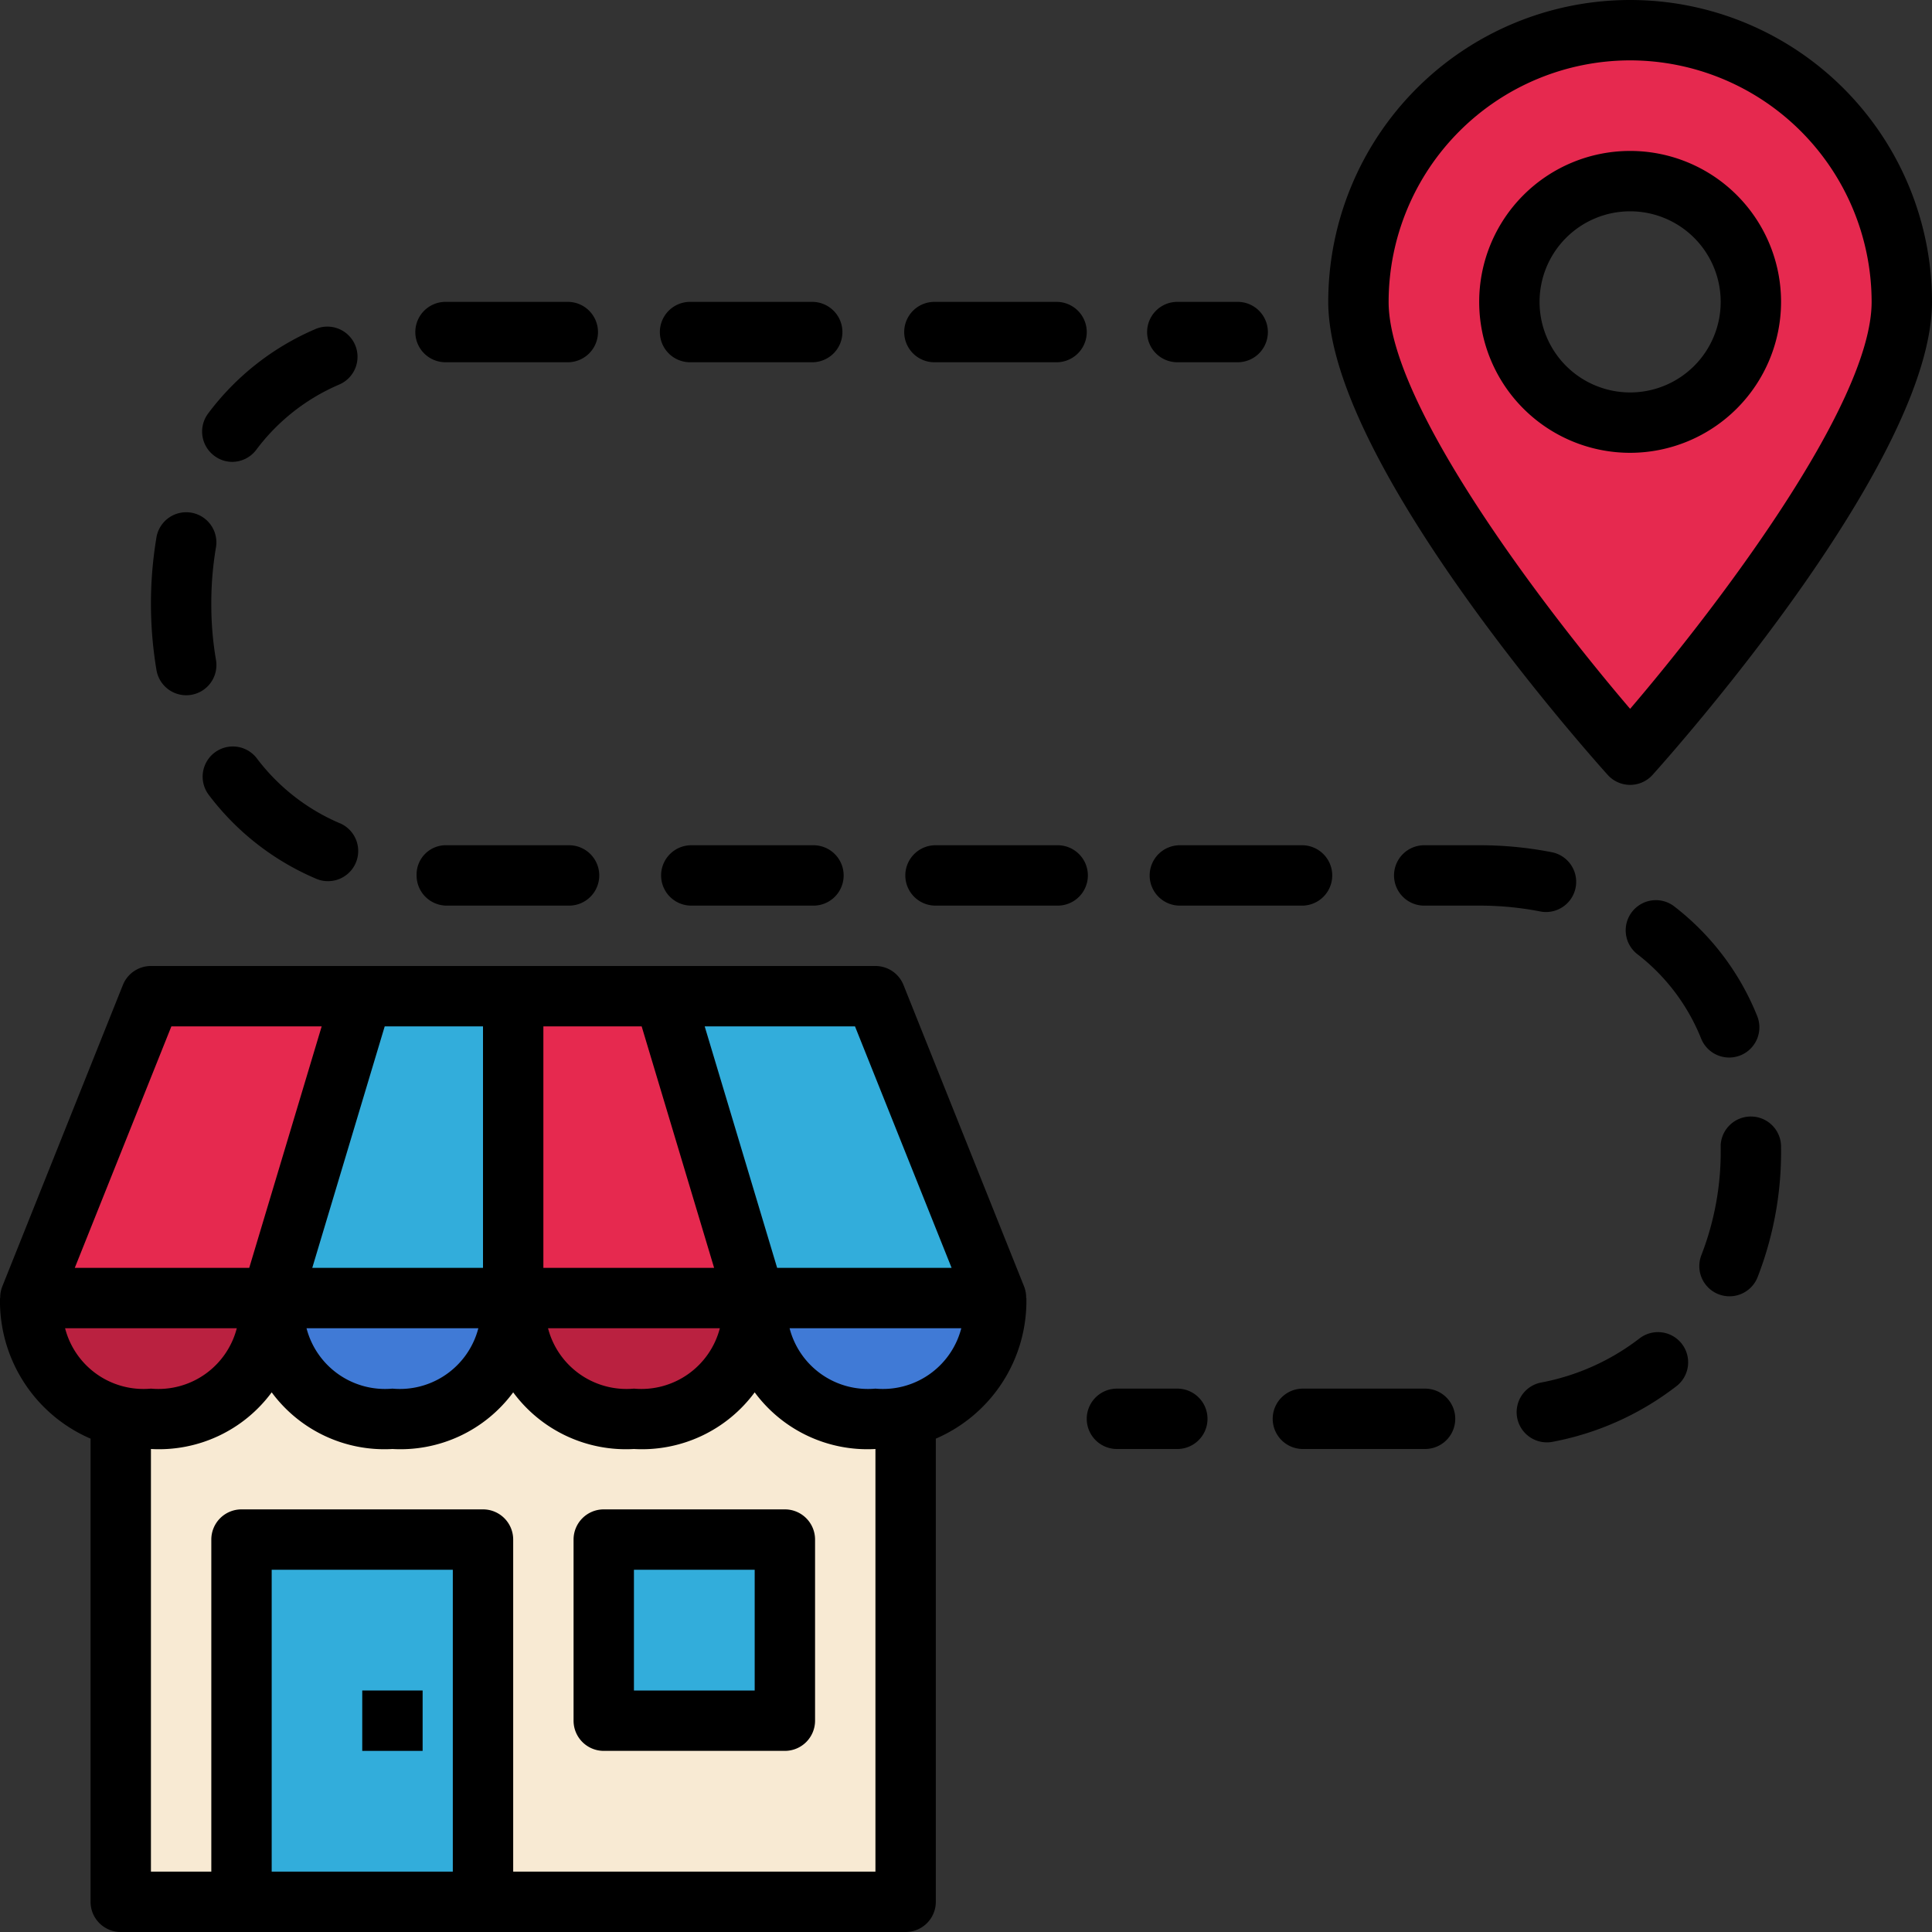 <svg height="512" viewBox="0 0 64 64" width="512" xmlns="http://www.w3.org/2000/svg"><rect x="0" y="0" width="64" height="64" fill="#333333" stroke="none"/><g id="_10-destination_route" data-name="10-destination route"><path d="m4 43h26v20h-26z" fill="#f8ead3"/><path d="m1 43s0 4 4 4 4-4 4-4z" fill="#ba2140"/><path d="m9 43s0 4 4 4 4-4 4-4z" fill="#407ad6"/><path d="m17 43s0 4 4 4 4-4 4-4z" fill="#ba2140"/><path d="m25 43s0 4 4 4 4-4 4-4z" fill="#407ad6"/><path d="m9 43 3-10h-7l-4 10z" fill="#e6294f"/><path d="m33 43-4-10h-7l3 10z" fill="#32addb"/><path d="m12 33-3 10h8v-10z" fill="#32addb"/><path d="m17 33v10h8l-3-10z" fill="#e6294f"/><path d="m8 51h8v12h-8z" fill="#32addb"/><path d="m20 51h6v6h-6z" fill="#32addb"/><path d="m54 1a9 9 0 0 0 -9 9c0 4.971 9 15 9 15s9-10.029 9-15a9 9 0 0 0 -9-9zm0 13a4 4 0 1 1 4-4 4 4 0 0 1 -4 4z" fill="#e6294f"/><path d="m33.929 42.628-4-10a1 1 0 0 0 -.929-.628h-24a1 1 0 0 0 -.929.628l-4 10a.992.992 0 0 0 -.064.372h-.007a4.963 4.963 0 0 0 3 4.657v15.343a1 1 0 0 0 1 1h26a1 1 0 0 0 1-1v-15.343a4.963 4.963 0 0 0 3-4.657h-.007a.992.992 0 0 0 -.064-.372zm-2.406-.628h-5.779l-2.4-8h4.979zm-13.523-8h3.256l2.4 8h-5.656zm5.846 10a2.686 2.686 0 0 1 -2.846 2 2.686 2.686 0 0 1 -2.846-2zm-7.846-2h-5.656l2.4-8h3.256zm-.154 2a2.686 2.686 0 0 1 -2.846 2 2.686 2.686 0 0 1 -2.846-2zm-10.169-10h4.979l-2.4 8h-5.779zm-3.521 10h5.688a2.682 2.682 0 0 1 -2.844 2 2.682 2.682 0 0 1 -2.844-2zm6.844 18v-10h6v10zm20 0h-12v-11a1 1 0 0 0 -1-1h-8a1 1 0 0 0 -1 1v11h-2v-14a4.641 4.641 0 0 0 4-1.877 4.641 4.641 0 0 0 4 1.877 4.641 4.641 0 0 0 4-1.877 4.641 4.641 0 0 0 4 1.877 4.641 4.641 0 0 0 4-1.877 4.641 4.641 0 0 0 4 1.877zm0-16a2.682 2.682 0 0 1 -2.844-2h5.688a2.682 2.682 0 0 1 -2.844 2z"/><path d="m19 51v6a1 1 0 0 0 1 1h6a1 1 0 0 0 1-1v-6a1 1 0 0 0 -1-1h-6a1 1 0 0 0 -1 1zm2 1h4v4h-4z"/><path d="m12 56h2v2h-2z"/><path d="m54 26a1 1 0 0 0 .744-.332c.947-1.056 9.256-10.468 9.256-15.668a10 10 0 0 0 -20 0c0 5.2 8.309 14.612 9.256 15.668a1 1 0 0 0 .744.332zm0-24a8.009 8.009 0 0 1 8 8c0 3.422-5.227 10.238-8 13.481-2.773-3.243-8-10.059-8-13.481a8.009 8.009 0 0 1 8-8z"/><path d="m59 10a5 5 0 1 0 -5 5 5.006 5.006 0 0 0 5-5zm-8 0a3 3 0 1 1 3 3 3 3 0 0 1 -3-3z"/><path d="m39 12h2a1 1 0 0 0 0-2h-2a1 1 0 0 0 0 2z"/><path d="m38.084 29a1 1 0 0 0 1 1h4.048a1 1 0 1 0 0-2h-4.048a1 1 0 0 0 -1 1z"/><path d="m55.49 30.048a1 1 0 1 0 -1.226 1.579 6.664 6.664 0 0 1 2.091 2.784 1 1 0 0 0 1.852-.759 8.655 8.655 0 0 0 -2.717-3.604z"/><path d="m51.213 30.212a1 1 0 0 0 .194-1.981 12.368 12.368 0 0 0 -2.407-.231h-1.821a1 1 0 0 0 0 2h1.821a10.425 10.425 0 0 1 2.017.192.932.932 0 0 0 .196.02z"/><path d="m58 36.986a1 1 0 0 0 -1 .94v.074a9.479 9.479 0 0 1 -.635 3.566 1 1 0 1 0 1.854.751 11.442 11.442 0 0 0 .781-4.288c0-.015 0-.029 0-.044a1 1 0 0 0 -1-.999z"/><path d="m47.207 46h-4.047a1 1 0 0 0 0 2h4.047a1 1 0 0 0 0-2z"/><path d="m35.037 28h-4.047a1 1 0 1 0 0 2h4.047a1 1 0 1 0 0-2z"/><path d="m30.953 12h4.047a1 1 0 0 0 0-2h-4.047a1 1 0 0 0 0 2z"/><path d="m54.283 44.358a7.655 7.655 0 0 1 -3.241 1.442 1 1 0 0 0 .2 1.98.96.96 0 0 0 .2-.02 9.626 9.626 0 0 0 4.078-1.83 1 1 0 1 0 -1.233-1.574z"/><path d="m11.264 27.274a6.76 6.76 0 0 1 -2.751-2.146 1 1 0 0 0 -1.6 1.2 8.726 8.726 0 0 0 3.552 2.778.988.988 0 0 0 .4.084 1 1 0 0 0 .4-1.917z"/><path d="m7.689 15.3a1 1 0 0 0 .8-.4 6.739 6.739 0 0 1 2.74-2.158 1 1 0 1 0 -.806-1.83 8.717 8.717 0 0 0 -3.539 2.8 1 1 0 0 0 .216 1.388.984.984 0 0 0 .589.2z"/><path d="m22.859 12h4.047a1 1 0 0 0 0-2h-4.047a1 1 0 0 0 0 2z"/><path d="m6.168 23.031a1.031 1.031 0 0 0 .174-.015 1 1 0 0 0 .812-1.158 10.79 10.79 0 0 1 -.154-1.858 11 11 0 0 1 .147-1.826 1 1 0 1 0 -1.97-.337 13.3 13.3 0 0 0 .007 4.363 1 1 0 0 0 .984.831z"/><path d="m26.943 28h-4.043a1 1 0 0 0 0 2h4.047a1 1 0 0 0 0-2z"/><path d="m18.851 28h-4.036a.97.97 0 0 0 -1.015.985 1 1 0 0 0 .986 1.015h4.065a1 1 0 1 0 0-2z"/><path d="m14.767 12h.019 4.023a1 1 0 1 0 0-2h-4.06a1 1 0 0 0 .018 2z"/><path d="m39 46h-2a1 1 0 0 0 0 2h2a1 1 0 0 0 0-2z"/></g></svg>